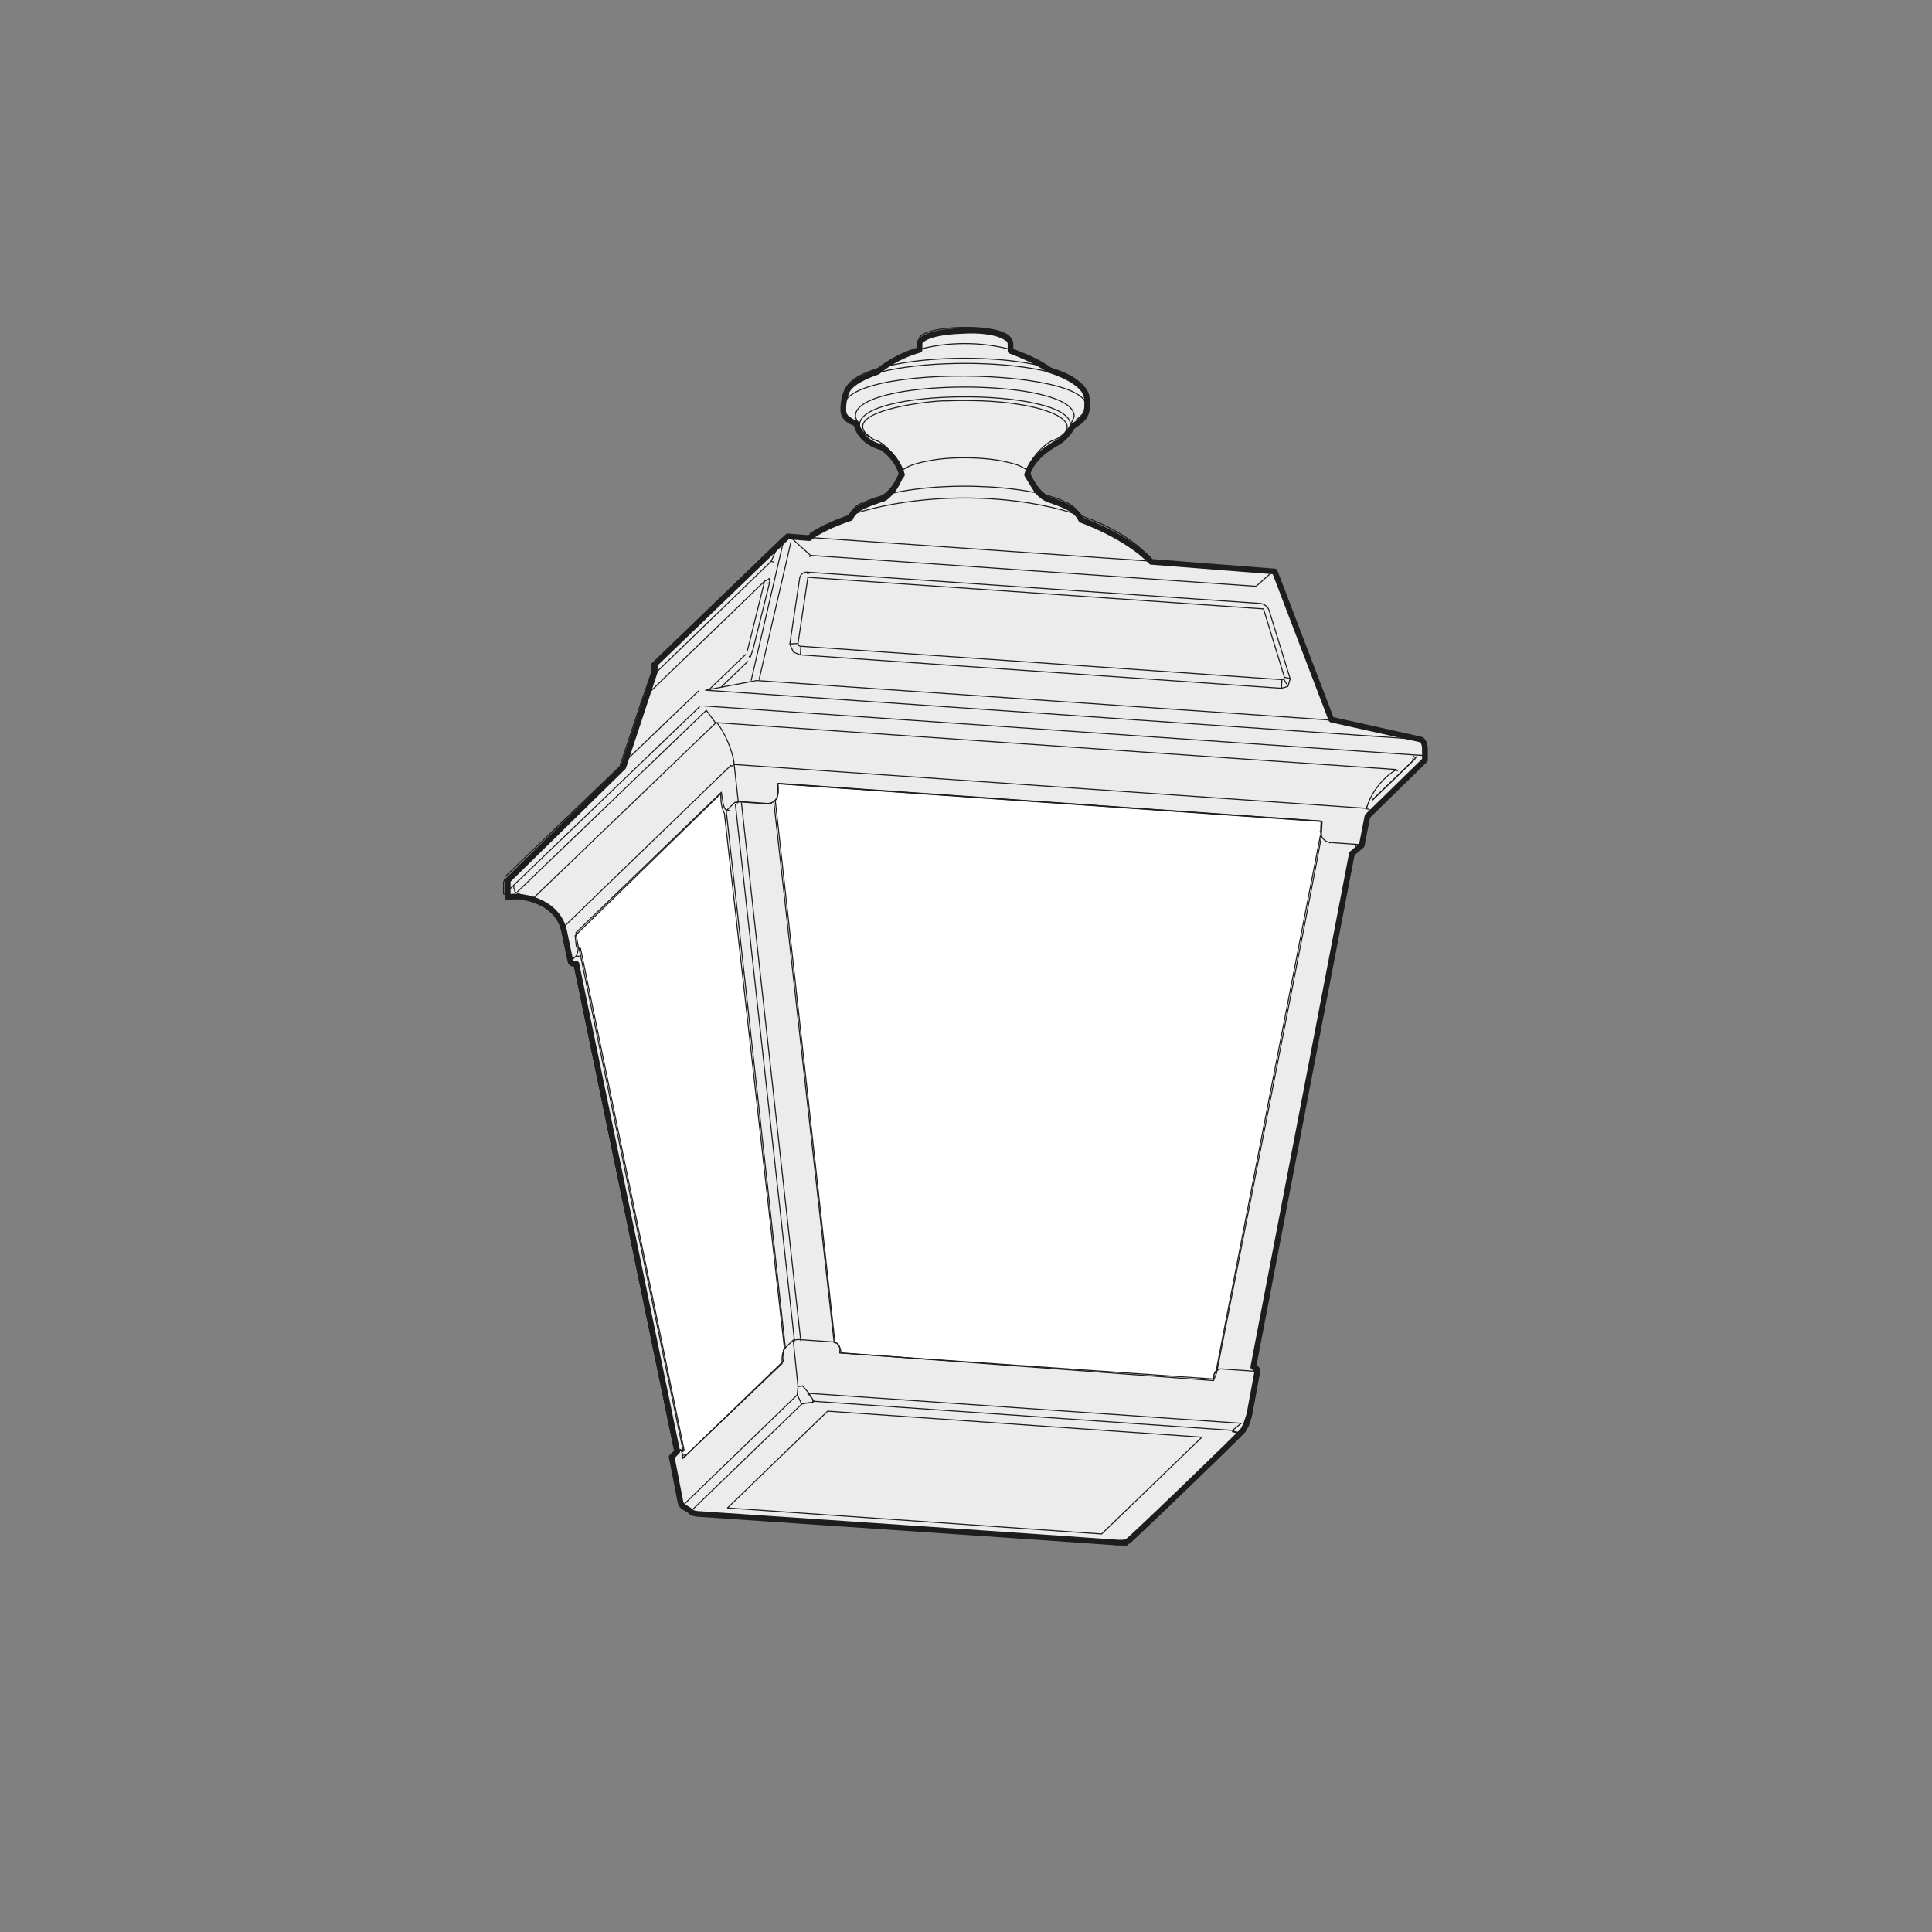 <?xml version="1.0" encoding="UTF-8"?>
<svg id="Calque_1" data-name="Calque 1" xmlns="http://www.w3.org/2000/svg" width="60mm" height="60mm" xmlns:xlink="http://www.w3.org/1999/xlink" viewBox="0 0 170.08 170.08">
  <rect x="0" y="0" width="170.08" height="170.08" fill="#808080" stroke="none"/>
  <defs>
    <style>
      .cls-1 {
        fill: #fff;
      }

      .cls-2, .cls-3 {
        stroke-width: .09px;
      }

      .cls-2, .cls-3, .cls-4, .cls-5 {
        fill: none;
      }

      .cls-2, .cls-3, .cls-5 {
        stroke: #1d1d1b;
      }

      .cls-2, .cls-5 {
        stroke-linecap: round;
        stroke-linejoin: round;
      }

      .cls-3 {
        stroke-miterlimit: 10;
      }

      .cls-6 {
        clip-path: url(#clippath);
      }

      .cls-5 {
        stroke-width: .5px;
      }

      .cls-7 {
        fill: #ececec;
      }
    </style>
    <clipPath id="clippath">
      <rect class="cls-4" x="44.16" y="28.61" width="81.77" height="107.72"/>
    </clipPath>
  </defs>
  <polygon class="cls-1" points="63.99 132.86 96.96 135.18 105.88 126.69 72.84 124.39 63.99 132.86"/>
  <polygon class="cls-3" points="72.84 124.39 105.88 126.69 96.96 135.18 63.99 132.86 72.84 124.39"/>
  <g class="cls-6">
    <path class="cls-7" d="M84.76,29.13s2.72-.22,3.92,.67c0,0,.28,.06,.28,.57v.52s2.16,.78,3.35,1.67c0,0,3.2,.9,3.36,2.45,.16,1.54-.2,1.85-1.27,2.55,0,0-.47,.94-1.34,1.42-.87,.48-2.26,1.43-2.64,2.82,0,0,.26,.43,.47,.77,.2,.34,.54,.96,1.19,1.3,.65,.33,2.62,.7,3.1,1.9,0,0,3.98,1.4,6.17,3.69l10.87,.85,4.98,13.04,7.87,1.75s.37,.1,.37,.85v.96l-5.06,4.95-.5,2.56-.87,.73-8.68,45.2s.4,.12,.37,.31-.7,3.79-.7,3.79c0,0-.29,1.08-.58,1.47-.29,.39-9.72,9.49-10.12,9.74,0,0-.11,.22-1.17,.12-1.07-.1-36.61-2.5-36.61-2.5,0,0-.6-.02-.77-.26-.18-.24-.75-.27-.85-.81-.1-.54-.77-3.95-.77-3.95l.49-.49-8.88-42.92s-.4,.05-.48-.13c-.08-.18-.5-2.31-.6-2.76-.1-.44-.46-2-2.71-2.76-1.45-.46-2.25-.2-2.25-.2v-1.49l10.17-9.98,2.77-8.38v-.67l11.7-11.26,1.91,.15s.8-.81,3.61-1.76c0,0,.14-.44,.73-.83,.59-.39,2.25-.91,2.25-.91,0,0,.39-.25,.79-.78,.4-.52,.5-1.01,.77-1.29,0,0-.29-1.42-1.77-2.41,0,0-1.89-.39-2.26-2.12,0,0-1.1-.23-1.13-1.12-.03-.89,.24-1.56,.29-1.66,.05-.1,.24-.9,2.75-1.77,0,0,1.36-1.26,3.67-1.92v-.63s.24-.93,3.83-1.04"/>
    <path class="cls-5" d="M84.76,29.13s2.72-.22,3.92,.67c0,0,.28,.06,.28,.57v.52s2.16,.78,3.35,1.67c0,0,3.2,.9,3.36,2.45,.16,1.54-.2,1.85-1.27,2.55,0,0-.47,.94-1.34,1.42-.87,.48-2.26,1.43-2.64,2.82,0,0,.26,.43,.47,.77,.2,.34,.54,.96,1.19,1.3,.65,.33,2.62,.7,3.1,1.9,0,0,3.98,1.4,6.17,3.69l10.87,.85,4.98,13.04,7.87,1.75s.37,.1,.37,.85v.96l-5.06,4.95-.5,2.56-.87,.73-8.68,45.2s.4,.12,.37,.31-.7,3.79-.7,3.79c0,0-.29,1.08-.58,1.47-.29,.39-9.72,9.49-10.12,9.74,0,0-.11,.22-1.17,.12-1.07-.1-36.61-2.5-36.61-2.5,0,0-.6-.02-.77-.26-.18-.24-.75-.27-.85-.81-.1-.54-.77-3.95-.77-3.95l.49-.49-8.88-42.92s-.4,.05-.48-.13c-.08-.18-.5-2.31-.6-2.76-.1-.44-.46-2-2.71-2.76-1.45-.46-2.25-.2-2.25-.2v-1.49l10.17-9.98,2.77-8.38v-.67l11.7-11.26,1.91,.15s.8-.81,3.61-1.76c0,0,.14-.44,.73-.83,.59-.39,2.25-.91,2.25-.91,0,0,.39-.25,.79-.78,.4-.52,.5-1.01,.77-1.29,0,0-.29-1.42-1.77-2.41,0,0-1.89-.39-2.26-2.12,0,0-1.1-.23-1.13-1.12-.03-.89,.24-1.56,.29-1.66,.05-.1,.24-.9,2.75-1.77,0,0,1.36-1.26,3.67-1.92v-.63s.24-.93,3.83-1.04Z"/>
    <path class="cls-1" d="M68.46,68.98l47.93,3.32s-.04,.61-.08,1.38-9.21,47.18-9.21,47.18l-.27,.68-32.78-2.44s-.11-.93-.62-.92l-5.31-47.6s.59-.31,.33-1.6"/>
    <path class="cls-3" d="M68.46,68.98l47.93,3.32s-.04,.61-.08,1.38-9.21,47.18-9.21,47.18l-.27,.68-32.78-2.44s-.11-.93-.62-.92l-5.31-47.6s.59-.31,.33-1.6Z"/>
    <path class="cls-1" d="M50.63,82.37l12.83-12.51s-.08,1.04,.31,1.74l5.29,47.16s-.3,.43-.2,1.27l-8.77,8.36-.06-.59,.12-.04-9.18-44.3-.24-.15-.1-.94Z"/>
    <path class="cls-3" d="M50.63,82.37l12.83-12.51s-.08,1.04,.31,1.74l5.29,47.16s-.3,.43-.2,1.27l-8.77,8.36-.06-.59,.12-.04-9.18-44.3-.24-.15-.1-.94Z"/>
    <path class="cls-2" d="M112.41,50.17l-43.23-3m-.27,.17l-11.48,11.09m59.92,5.07l-4.87-12.71m-44.86,.24h.06m-.06,0l-.29,.11m0,0l-10.66,10.3m.02-.01l-.22,.39m64.38,8.59l3.71-3.6m-60.58,4.54l.21-.02m3.64-.58l.08-.02m3.36,52.11l.12,.16m35.85-2.4l-.08,.03m-7.58,15.08l10.05-9.71m-49.46,1.64l-.29,.02m1.41,5.73l36.95,2.56m-47.75-51.3l8.97,43.39m50.88-7.29l9.02-46.35m-49.61-26.96l1.6,1.45-.07,.12m39.3,2.6l1.4-1.24m-1.4,1.24l-39.23-2.72m-3.22,.59l-.24-.07,.79-1.8m-11.28,10.81h-.01s-.03,.12-.03,.12m0,0l.02,1.03m10.51-10.16l-10.51,10.16m68.24,7.24h-.24v-.16m.24,.16v-1.04m0,1.04l-5.19,5.02m5.19-6.06l-.12-.32m0,0l-.11,.08m.11-.09l-.12-.05m-81.05,13.31l.24,.02m-.24-.02v-1.04m.12-.3l-.12,.3m23.36-26.71l.06-.03,.02,.03v.11l-.03,.17v.08m-.16,.03l.14-.03m-.51,.1v-.07s.01-.03,.01-.03v-.02s-.02,0-.02,0h0m-10.66,10.3l-.11,.22m11.21-10.81h0m-11.01,10.43l-.09,.16m-.11,.22h0m-11.83,16.85v.15m1.59,.1l-1.59-.1m-.06-.1v.16m1.86,.13l-1.86-.13,.06-.06m80.78-12.19l-.06,.06m-.14-1.48l.18,.09m.03,.29l-.03-.29m-.18-.08l-7.79-1.7m0,0l-.14-.04-.14-.07m0,0v-.02m-5.38-9.63c-.1-.34-.47-.62-.82-.63m.82,.63l1.85,6.01m-.77,.83l.57-.16,.2-.67m-.77,.83l-42.35-2.94m-.93-.95l.31,.7,.61,.25m-.92-.95l.87-5.82m.73-.51c-.34-.06-.67,.17-.73,.51m.73-.51l39.78,2.75m-40.44,4.28v.24m-.14-.81l.08,.05,.09,.02m-.03,.5l.03-.5m-.26-.24l.09,.17m-.09-.18l-.47,.02m-.24,.01h.24m.73,.21l42.35,2.94m-.03,.49l.03-.49m0,0h.09s.07-.05,.07-.05m0,0l.06-.17m-41.95-8.79l40.11,2.78,1.84,6.01m-41.95-8.79l-.87,5.83m42.57,3.67v.25m-41.75-10.09h.11m0-.01h0m42.08,9.73l-.24-.41m.4-.09l-.34-.08m.34,.08l.17,.04m-63.31,25.04l.02,.09m.22-.11h-.14s-.08,.11-.08,.11m.24,.02l-.24-.02m70-13.87l-.05,.19m0,0l.3,.07m2.41-3.49l.06,.09m1.35-1.08l.07,.11m0,0l.19-.18m0,0l-.13-.1m.13,.1l.05-.09m-4.13,4.64l-.63,3.18m-.28-.06l.28,.06m-.68,.66l.68-.66m-.7,.67h.01m-73.7,3.53l1.43,.54m-1.43-.55l-.19-.12m-.11-.36l.11,.36m-.11-.35v-.11m4.19,3.75c-.24-1.14-1.34-2.31-2.47-2.61m2.47,2.61l14.92-14.42m.66,3.23l-.29,.03m-15.28,11.16l.63,2.99m.68-.66l-.68,.66m.68-.66c.16-.3,.21-.81,.1-1.13m0,0l-.14-.89m12.81-12.37l-12.81,12.37m12.94-11.49l-.14-.88m.14,.88l.03,.17,.04,.15,.05,.14,.05,.1,.06,.08,.05,.04h.05s.05-.02,.05-.02m0,0l.69-.66m.2,.07l.1-.1m59.46-4v.02s-.01,.04-.01,.04m-59.91,.68l.08-.03m58.24,.5c-1.11,.6-2.28,2.13-2.56,3.36m-55.68-3.86l55.68,3.86m-55.68-3.86l.36,3.25m-.08,.03l.08-.03m2.55,.18l-2.55-.18m2.55,.18h.03c.49,.01,.89-.38,.9-.86m0,0l.03-.91m47.76,4.23l.04-.91-47.8-3.32m47.76,4.23c-.03,.5,.35,.94,.86,.98m0,0l2.55,.18m-52.22-3.59l.08-.03m-.08,.03l-2.44-.17m2.44,.17l.36-.05m48.41,1.6l.08-.03m-.08,.03l-47.72-3.31m47.69,4.22l.08-.03m.78,1.01l.08-.03m2.47,.21l.09-.03m-10.4,50.95l-38.07-2.64m36.28-2.15l3.14,.22m-3.15-.22h-.02c-.32,0-.59,.25-.6,.58m-32.95-1.98l32.94,2.29v-.31m-32.94-1.98l.02-.31m0,0c.01-.33-.24-.62-.58-.66m0,0l-3.14-.22m.43,4.09l.57,.64m-1-4.73l-.08,.03m.5,4.05l-.08,.03m-.73-4.06l.42,4.09m-1.27-3.27l.85-.81m-.85,.81l-.07,.76m-8.78,8.82l8.82-8.53-.04-.3m-8.78,8.82l-.05-.3m-.25-.44l.03-.02h.04s.03,.04,.03,.04l.04,.05,.03,.07,.03,.09,.03,.11v.11m-.23-.44l-.84,.81m.74,3.79l-.74-3.79m.74,3.79l.25,.43m10.2-9.86l-10.2,9.86m10.2-9.86l.07-.74m-.43-4.09l.3-.02m.13,4.11l.29-.02m.65,.61l-.08,.04m37.38,3.23l-36.84-2.56m36.84,2.56h.01m0,0l.77-.62m-38.08-2.64l.47,.7m0,0h0m-.54-.66l.14,.11m.29,.58h.09m.03-.02h-.03m34.17,3.15l-8.83,8.52m0,0l-32.94-2.29m0,0l8.82-8.52m0,0l32.94,2.29m-45.06,6.55h0m.07,.04l-.07-.03m.59,.26h-.01m.01,0h.02m0,0l36.84,2.56m0,0h.02m.12-.02l-.12,.02m10.57-9.85l.15,.07m-.41-.18h.03m-.03,0h-.02m-36.84-2.56h-.02m-10.92,9.69h0m.03,0h-.02m9.47-10.25l.31,.66m-10.52,9.2l.73,.39m46.15-11.97l-.08,.03m.37-.53l-.37,.53m0,.27v-.27m3.33,3.72l.74-4.01-.23-.05m-2.1,5.15h-.01m1.35-.36l-.3-.06m.54-.66l-.24,.73m-.58,.59l.58-.59m-49.78,2.52l.3-.02m.01,.06v-.06m.32,5h.02m.61,.28h0m0,0h0m0,0h-.04m37.01,2.56h-.02s-.1,0-.1,0m0,0h0m0,0h0m-36.86-2.56h.01m36.85,2.56h.02"/>
    <path class="cls-2" d="M73.51,118.25l-5.26-47.78m2.93,53.01l.39-.03m0,0l-.02-.2m-2.41-4.57l-5.21-47.32m6.59,52.17v.07m0,0l.11-.03m.54-.08l-.54,.08m0,0l.3-.03m.24-.06l-.06,.03m0,0l-.18,.03m.57-.07l.06-.02m-.45,.06l.39-.04m-.68,.1l-.29,.02m.29-.02l.11-.04m-10.71,4.12l-9.12-44.18m9.57,49.71l-.02-.09m.35,.27h-.07s-.01-.01-.01-.01h-.02s0-.01,0-.01h0s0-.02,0-.02m.46,.02l-.36,.03m.36-.03h0m45.7-12.65l9.17-47.1m-7.62,52.33l-.02,.08m0,0l.36,.09m-.05,.12h0m.07-.05l-.08,.04m.05-.11h.08s.25,.11,.25,.11v.02s-.01,.01-.01,.01m-.4-.11h.03s.08,.04,.08,.04h0m-.47-.12l.08-.03m-.08,.02h0m.44,.06l-.08,.03m-.36-.08l.36,.08m.4,.11l-.29-.07m-.08,.04l.3,.07m.07-.04l-.07,.04m-10.51,9.83l.54-.09m-.86-.11l-.07,.12m0,0v-.09m-30.66-84.89l.08-.07m-.03,.06l.03-.06m-.39,.2l-.09,.16m57.19,15.61l-3.59,3.46m-1.62,4.75h0m-54.67-7.74l-.19,.02m-13.37,16.74l-.24,.02m19.84,39.42l-9.85,9.51m9.76-15.1l-5.22-47.34m4.67,47.36l-5.2-47.22m-5.28,57.24l-8.96-43.38m58.45,41.49h0"/>
    <path class="cls-2" d="M94.19,37.59l.05-.21c-.11-3.3-18.96-3.26-18.56,.12l.03,.08m17.47,.96l.27-.18,.28-.25,.17-.25,.06-.26-.05-.25-.16-.26-.26-.25-.37-.24-.47-.23-.56-.21-.65-.2c-1.68-.44-3.47-.62-5.21-.68l-.99-.02h-.99l-.98,.03c-.76-.07-9.02,.75-7.01,2.91l.32,.24,.11,.08m18.85-3.9l-.03-.14c-1.58-3.32-19.35-3.29-21.11-.08l-.07,.22m14.47,6.1c-1.9-.52-5.31-.56-7.22-.11m-2.39,1.11h0s0,.03,0,.03m11.52,0v-.02m-14.67,2.49h.02c4.08-1.88,13.07-1.82,17.25-.25l.37,.17m-12.16-3.53l-.49,.11c-.57,.14-1.45,.4-1.79,.92l-.03,.08m11.47,.01l-.11-.18-.23-.22-.34-.21-.41-.18-.49-.15-.2-.05m-10.78,2.55c.39-.34,.89-1.07,1.05-1.54m11.52,.01c.21,.63,.88,1.5,1.44,1.86m-14.02-.33l-.22,.2-.2,.14m-1.75,.63c-.47,.14-.99,.63-1.16,1.09m20.28,0c-.21-.51-.82-1.04-1.35-1.17m7.51,4.83l-.77-.69c-6.33-5.59-21.26-5.68-28.42-1.78l-.71,.41m4.37-9.36c.15,.35,.58,.77,.94,.91m16.57,.01c.34-.13,.76-.54,.92-.87m-18.78-.84l.34,.77m18.48,0l.35-.77m-1.9,2c-.9,.46-1.91,1.65-2.21,2.61m-13.16-2.61h0l.05,.03c.75,.41,1.48,1.24,1.87,1.98l.29,.59m9.5-11.55l-.02-.1-.12-.18c-.72-.6-2.49-.72-3.38-.75h-.68s-.67,.02-.67,.02c-.74,.05-2.59,.21-3.11,.83l-.06,.18h0m13.24,7.78l.02-.04m-1.57,1.24l.45-.21,.1-.05m-16.48-.01l.3,.15,.26,.12m17.28-2l.05-.17c.13-3.51-20.03-3.44-19.23,.15v.02m2.58-4.63l-.06,.02m16.06,.72l-.06-.03c-4.17-1.82-13.38-1.8-17.6-.11l-.34,.15m18.79,4.02h.03c6.23-4.6-22.46-5.44-20.37-.63l.26,.28,.36,.26,.13,.08m17.42-4.54l-.04-.03c-3.97-2.86-11.18-2.86-15.16,.02h-.02m15.8,.21l-1.18-.41m-14.02,0l-1.17,.41m-.88,.37l-.15,.07c-.61,.32-1.25,.81-1.38,1.54v.06m21.2,.02v-.04c-.11-.77-.81-1.3-1.46-1.62l-.1-.04m1.7,2.76l-.13-1.07m-21.21,0l-.14,1.07m14.76-4.98v-.88m-8.04,0v.88"/>
    <path class="cls-2" d="M68.94,47.78l-2.81,12.1m1.62-8.59l-1.46,5.87m-.25,.72l.25-.72m-.25,.73l-.09-.11m-.15-.52l1.46-5.88m50.17,12.03l-50.83-3.5m.23-.1l2.8-12.1m-3.03,12.2l-4.49,.85,63.11,4.35m-63.04-2.58l.82,1.12m-17.44,14.85l16.61-15.96m-15.19,16.5l16.01-15.38m.11-.04l59.78,4.12m-57.05-9.51l-2.29,2.2m-1.03,.19l3.12-2.99m-1,9.61c-.11-1.09-.83-2.78-1.53-3.63m-18.5,14.92l16.98-16.31m.45-.07l63.39,4.37m-63.94-5.68l-16.99,16.32m12.06-15.64l.85-2.43m-.93,2.64l-1.87,5.63"/>
  </g>
</svg>